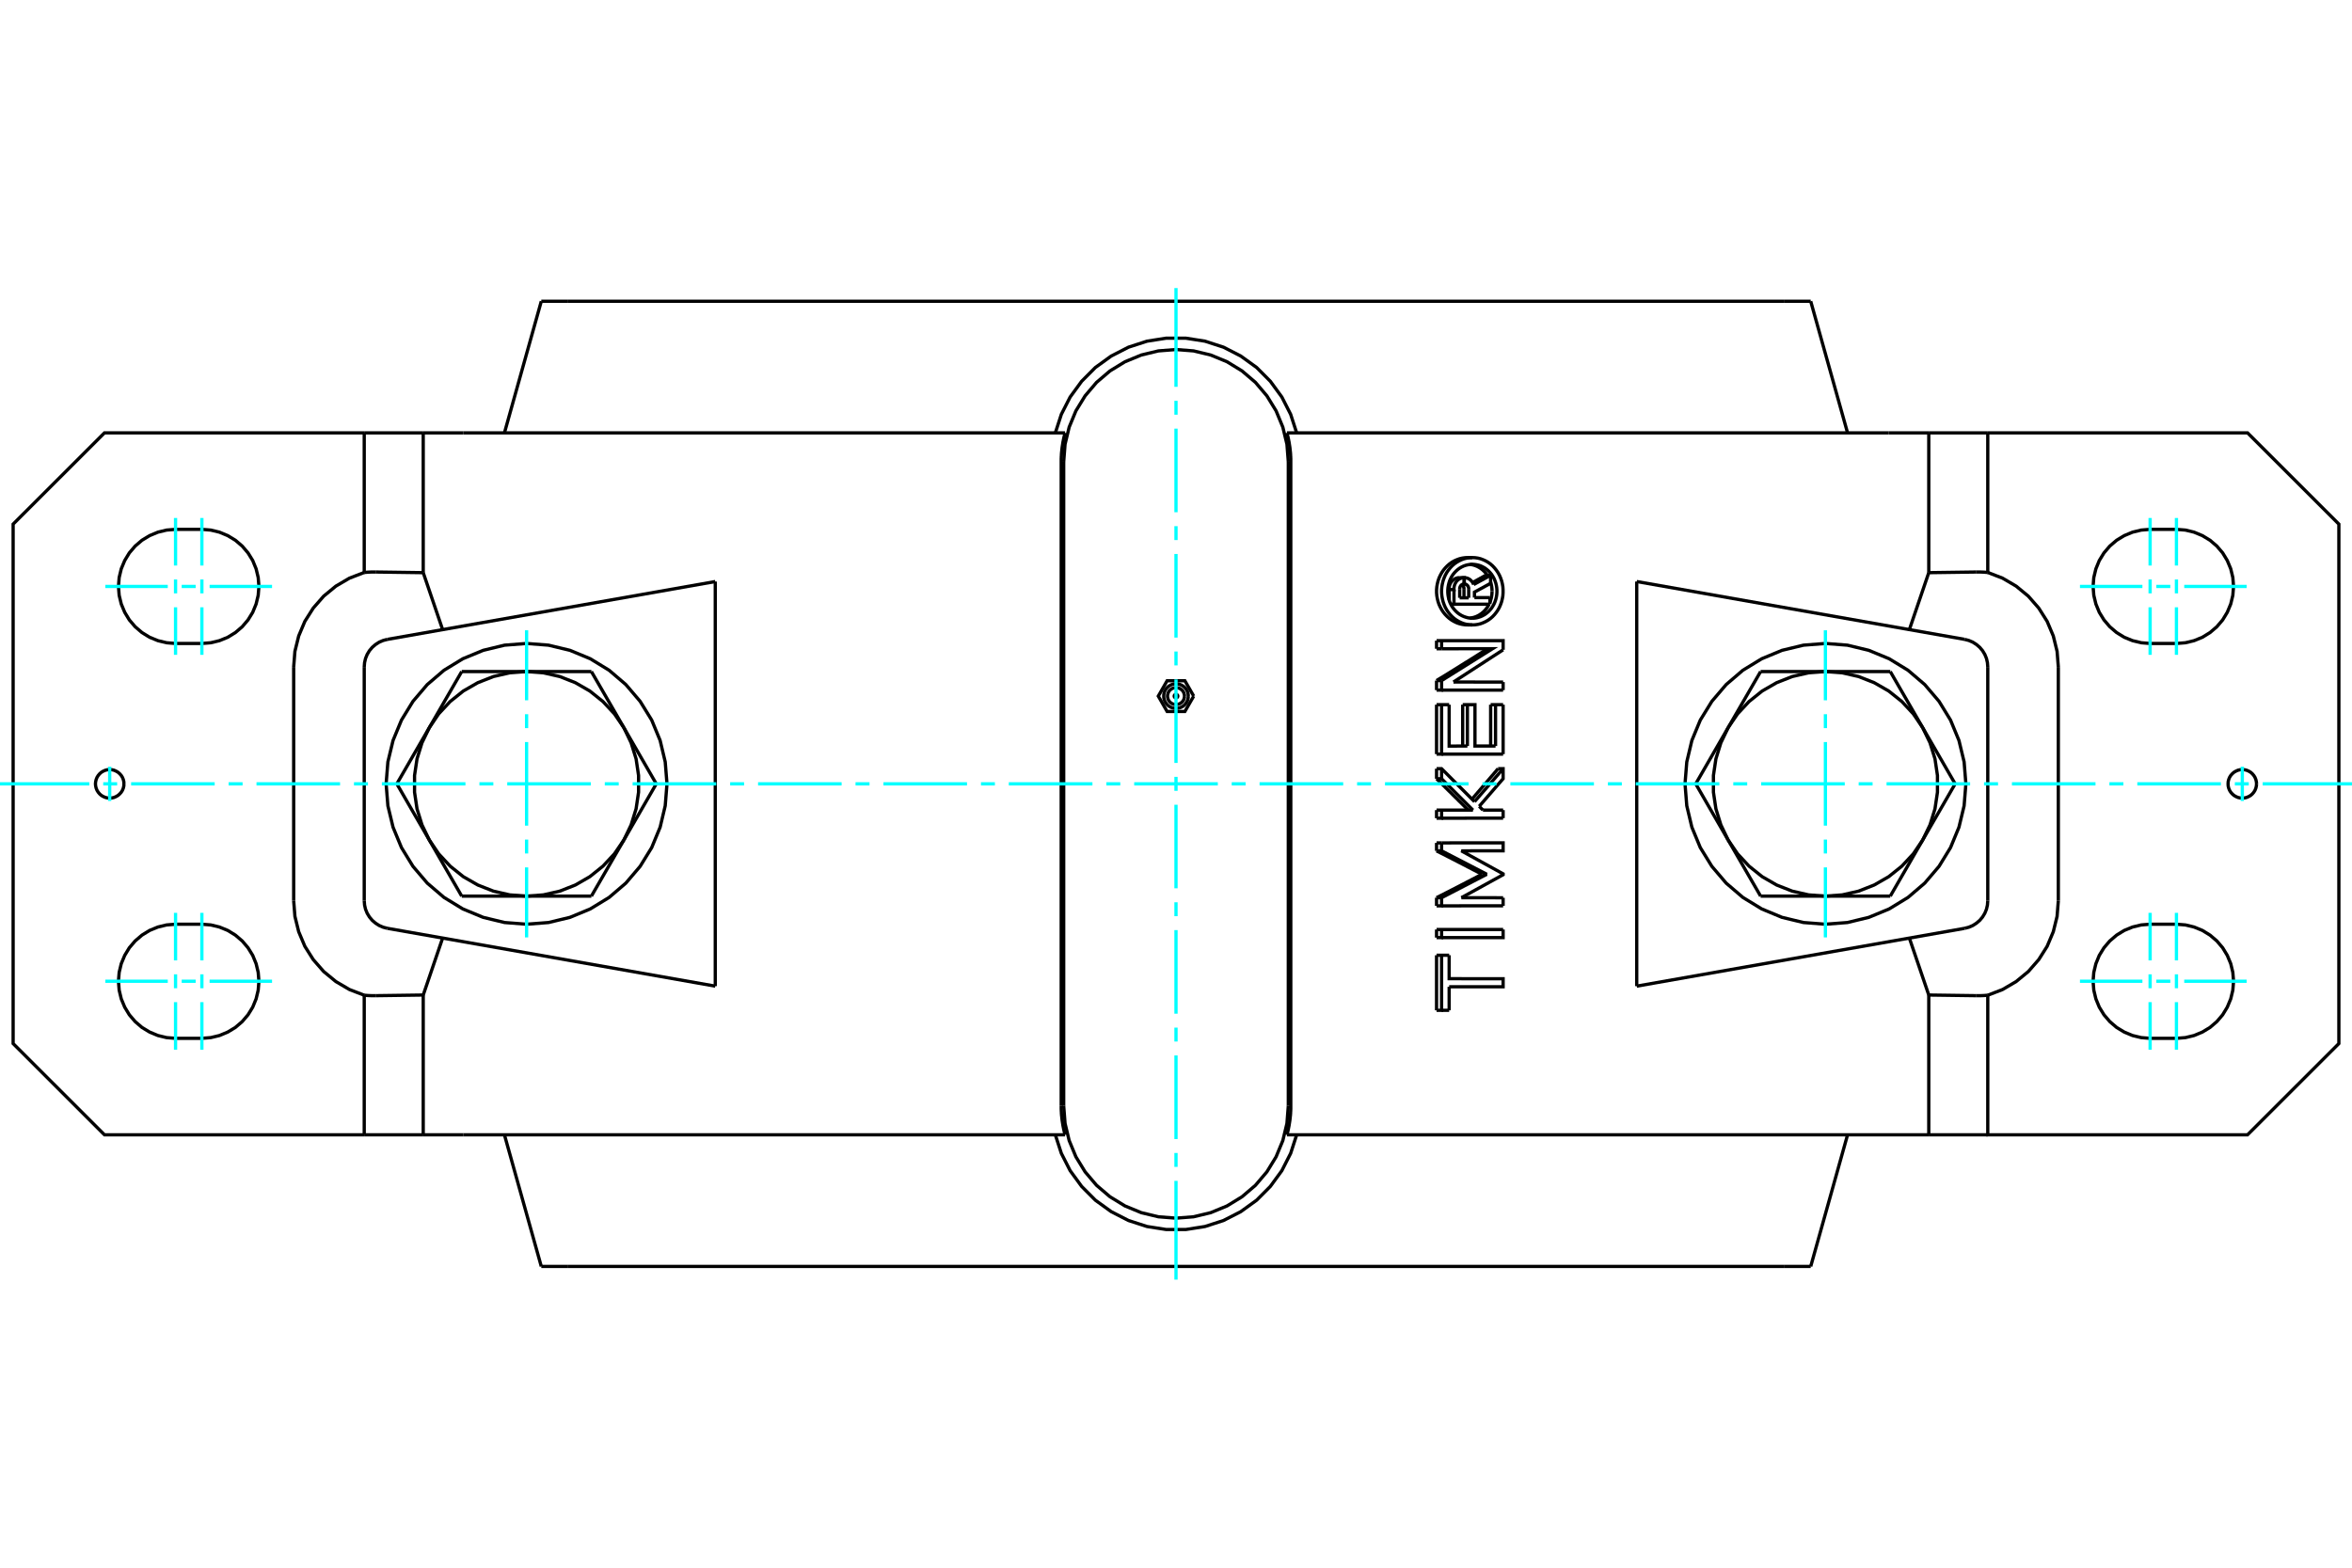 <?xml version="1.0" standalone="no"?>
<!DOCTYPE svg PUBLIC "-//W3C//DTD SVG 1.1//EN"
	"http://www.w3.org/Graphics/SVG/1.1/DTD/svg11.dtd">
<svg xmlns="http://www.w3.org/2000/svg" height="100%" width="100%" viewBox="0 0 36000 24000">
	<rect x="-1800" y="-1200" width="39600" height="26400" style="fill:#FFF"/>
	<g style="fill:none; fill-rule:evenodd" transform="matrix(1 0 0 1 0 0)">
		<g style="fill:none; stroke:#000; stroke-width:50; shape-rendering:geometricPrecision">
			<polyline points="19719,7070 19698,6801 19635,6539 19532,6290 19391,6060 19216,5854 19011,5679 18781,5538 18531,5435 18269,5372 18000,5351 17731,5372 17469,5435 17219,5538 16989,5679 16784,5854 16609,6060 16468,6290 16365,6539 16302,6801 16281,7070"/>
			<line x1="16281" y1="16930" x2="16281" y2="7070"/>
			<polyline points="16281,16930 16302,17199 16365,17461 16468,17710 16609,17940 16784,18146 16989,18321 17219,18462 17469,18565 17731,18628 18000,18649 18269,18628 18531,18565 18781,18462 19011,18321 19216,18146 19391,17940 19532,17710 19635,17461 19698,17199 19719,16930"/>
			<line x1="19719" y1="7070" x2="19719" y2="16930"/>
			<line x1="22342" y1="9152" x2="22480" y2="9152"/>
			<line x1="22342" y1="9017" x2="22342" y2="9152"/>
			<polyline points="22410,8940 22407,8940 22404,8940 22401,8941 22398,8941 22395,8942 22392,8943 22389,8944 22386,8945 22383,8947 22380,8948 22377,8950 22375,8951 22372,8953 22370,8955 22367,8957 22365,8960 22363,8962 22360,8964 22358,8967 22356,8970 22355,8972 22353,8975 22351,8978 22350,8981 22348,8984 22347,8987 22346,8991 22345,8994 22344,8997 22344,9000 22343,9004 22343,9007 22342,9011 22342,9014 22342,9017"/>
			<polyline points="22337,8844 22410,8844 22410,8940"/>
			<polyline points="22181,9026 22180,9018 22180,9010 22181,9003 22181,8995 22182,8987 22184,8979 22186,8971 22188,8963 22190,8956 22193,8948 22196,8941 22199,8933 22203,8926 22207,8920 22211,8913 22216,8907 22221,8901 22226,8895 22231,8890 22236,8885 22242,8880 22248,8875 22254,8871 22260,8866 22267,8862 22273,8859 22280,8856 22287,8853 22294,8850 22302,8848 22309,8847 22316,8845 22323,8844 22330,8844 22337,8844"/>
			<polyline points="22181,9026 22255,9026 22254,9018 22254,9010 22255,9002 22255,8994 22257,8986 22258,8978 22260,8970 22262,8963 22264,8955 22267,8948 22270,8941 22273,8934 22277,8927 22281,8920 22285,8913 22289,8907 22294,8901 22299,8895 22304,8890 22310,8884 22315,8879 22321,8875 22327,8870 22334,8866 22340,8862 22347,8859 22353,8856 22360,8853 22367,8851 22374,8848 22381,8847 22388,8845 22396,8844 22403,8844 22410,8844"/>
			<line x1="22181" y1="9189" x2="22181" y2="9026"/>
			<polyline points="22206,9250 22255,9250 22255,9026"/>
			<line x1="22805" y1="9250" x2="22255" y2="9250"/>
			<line x1="22805" y1="9149" x2="22805" y2="9250"/>
			<line x1="22568" y1="9149" x2="22805" y2="9149"/>
			<line x1="22408" y1="9152" x2="22408" y2="9016"/>
			<line x1="22480" y1="9152" x2="22480" y2="9016"/>
			<polyline points="22408,9016 22408,9013 22408,9011 22408,9009 22408,9007 22407,9005 22407,9003 22407,9000 22406,8998 22406,8996 22405,8994 22405,8992 22404,8990 22403,8988 22402,8985 22402,8983 22401,8981 22400,8979 22399,8977 22398,8976 22396,8974 22395,8972 22394,8970 22393,8968 22392,8967 22390,8965 22389,8963 22388,8962 22386,8960 22385,8959 22383,8958 22382,8956 22380,8955 22378,8954 22377,8952 22375,8951"/>
			<polyline points="22480,9016 22480,9012 22480,9009 22480,9006 22479,9002 22479,8999 22478,8996 22477,8992 22476,8989 22475,8986 22474,8983 22472,8980 22471,8977 22469,8974 22467,8972 22466,8969 22464,8966 22462,8964 22459,8961 22457,8959 22455,8957 22452,8955 22450,8953 22447,8951 22445,8949 22442,8948 22439,8946 22436,8945 22434,8944 22431,8943 22428,8942 22425,8941 22422,8941 22419,8940 22416,8940 22413,8940"/>
			<polyline points="22410,8940 22413,8940 22413,8844"/>
			<polyline points="22410,8844 22413,8844 22418,8844 22423,8844 22428,8845 22433,8845 22439,8846 22444,8847 22449,8849 22454,8850 22459,8852 22464,8853 22469,8855 22474,8858 22478,8860 22483,8863 22488,8865 22492,8868 22497,8871 22501,8874 22505,8878 22509,8881 22513,8885 22517,8889 22521,8893 22525,8897 22528,8901 22532,8905 22535,8910 22538,8914 22541,8919 22544,8924 22547,8929 22549,8934 22552,8939 22554,8944 22556,8949"/>
			<polyline points="22541,8918 22546,8915 22552,8912 22558,8908 22564,8905 22569,8902 22575,8899 22581,8896 22587,8893 22592,8889 22598,8886 22604,8883 22610,8880 22615,8877 22621,8873 22627,8870 22632,8867 22638,8864 22644,8861 22650,8858 22655,8854 22661,8851 22667,8848 22673,8845 22678,8842 22684,8839 22690,8835 22695,8832 22701,8829 22707,8826 22713,8823 22718,8820 22724,8816 22730,8813 22735,8810 22741,8807"/>
			<line x1="22556" y1="8949" x2="22815" y2="8807"/>
			<polyline points="22741,8807 22815,8807 22815,8930 22568,9065 22568,9149"/>
			<polyline points="21988,10788 22065,10788 22181,10788"/>
			<line x1="21988" y1="11545" x2="21988" y2="10788"/>
			<polyline points="21988,11545 22065,11545 22065,10788"/>
			<line x1="23007" y1="11545" x2="22065" y2="11545"/>
			<line x1="23007" y1="10788" x2="23007" y2="11545"/>
			<polyline points="22816,10788 22891,10788 23007,10788"/>
			<line x1="22816" y1="11421" x2="22816" y2="10788"/>
			<line x1="22891" y1="11421" x2="22891" y2="10788"/>
			<polyline points="22181,10788 22181,11422 22460,11421"/>
			<line x1="22388" y1="11421" x2="22388" y2="10788"/>
			<line x1="22460" y1="11421" x2="22460" y2="10788"/>
			<polyline points="22388,10788 22460,10788 22576,10788 22576,11421 22891,11421"/>
			<line x1="21988" y1="13026" x2="21988" y2="12904"/>
			<polyline points="21988,13026 22065,13026 22065,12904"/>
			<line x1="21988" y1="12904" x2="22065" y2="12904"/>
			<polyline points="22684,13384 22664,13374 22644,13364 22625,13354 22605,13343 22586,13333 22566,13323 22546,13313 22526,13302 22507,13292 22487,13282 22467,13272 22447,13261 22428,13251 22408,13241 22388,13231 22368,13220 22348,13210 22328,13200 22309,13190 22289,13179 22269,13169 22249,13159 22229,13149 22209,13138 22189,13128 22169,13118 22149,13108 22129,13097 22109,13087 22089,13077 22069,13067 22048,13057 22028,13046 22008,13036 21988,13026"/>
			<polyline points="22684,13384 22757,13384 22065,13026"/>
			<polyline points="21988,13743 22008,13733 22028,13723 22048,13712 22069,13702 22089,13692 22109,13682 22129,13671 22149,13661 22169,13651 22189,13641 22209,13630 22229,13620 22249,13610 22269,13600 22289,13589 22309,13579 22328,13569 22348,13559 22368,13548 22388,13538 22408,13528 22428,13518 22447,13507 22467,13497 22487,13487 22507,13477 22526,13466 22546,13456 22566,13446 22586,13436 22605,13425 22625,13415 22644,13405 22664,13395 22684,13384"/>
			<polyline points="21988,13743 22065,13743 22757,13384"/>
			<line x1="21988" y1="13868" x2="21988" y2="13743"/>
			<polyline points="21988,13868 22065,13868 22065,13743"/>
			<line x1="23007" y1="13867" x2="22065" y2="13868"/>
			<line x1="23007" y1="13744" x2="23007" y2="13867"/>
			<line x1="22368" y1="13743" x2="23007" y2="13744"/>
			<polyline points="22065,12904 23007,12903 23007,13025 22368,13026 23007,13378 23007,13391 22368,13743"/>
			<polyline points="21988,14624 22065,14624 22181,14624"/>
			<line x1="21988" y1="15467" x2="21988" y2="14624"/>
			<polyline points="21988,15467 22065,15467 22065,14624"/>
			<line x1="22181" y1="15467" x2="22065" y2="15467"/>
			<line x1="22181" y1="15107" x2="22181" y2="15467"/>
			<polyline points="22181,14624 22181,14983 23007,14984 23007,15107 22181,15107"/>
			<polyline points="21988,14230 22065,14230 23007,14230"/>
			<line x1="21988" y1="14354" x2="21988" y2="14230"/>
			<polyline points="21988,14354 22065,14354 22065,14230"/>
			<polyline points="23007,14230 23007,14354 22065,14354"/>
			<polyline points="21988,12402 22065,12402 22545,12402"/>
			<line x1="21988" y1="12526" x2="21988" y2="12402"/>
			<polyline points="21988,12526 22065,12526 22065,12402"/>
			<line x1="23007" y1="12525" x2="22065" y2="12526"/>
			<line x1="23007" y1="12402" x2="23007" y2="12525"/>
			<line x1="22698" y1="12402" x2="23007" y2="12402"/>
			<line x1="22641" y1="12344" x2="22698" y2="12402"/>
			<polyline points="22473,12402 22459,12388 22445,12374 22432,12361 22418,12347 22404,12333 22390,12319 22377,12306 22363,12292 22349,12278 22335,12265 22321,12251 22308,12237 22294,12223 22280,12210 22266,12196 22252,12182 22238,12169 22225,12155 22211,12141 22197,12127 22183,12114 22169,12100 22155,12086 22141,12072 22127,12059 22114,12045 22100,12031 22086,12018 22072,12004 22058,11990 22044,11976 22030,11963 22016,11949 22002,11935 21988,11922"/>
			<line x1="22545" y1="12402" x2="22065" y2="11922"/>
			<line x1="21988" y1="11922" x2="22065" y2="11922"/>
			<line x1="21988" y1="11922" x2="21988" y2="11768"/>
			<line x1="22065" y1="11922" x2="22065" y2="11768"/>
			<polyline points="21988,11768 22065,11768 22569,12273"/>
			<polyline points="22531,12234 22542,12221 22554,12207 22565,12194 22577,12181 22588,12167 22600,12154 22611,12141 22622,12127 22634,12114 22645,12101 22657,12087 22668,12074 22680,12061 22691,12047 22703,12034 22714,12021 22725,12007 22737,11994 22748,11981 22760,11967 22771,11954 22782,11941 22794,11927 22805,11914 22816,11901 22828,11887 22839,11874 22851,11861 22862,11848 22873,11834 22885,11821 22896,11808 22907,11794 22918,11781 22930,11768"/>
			<line x1="22569" y1="12273" x2="23007" y2="11768"/>
			<polyline points="22930,11768 23007,11768 23007,11921 22641,12344"/>
			<line x1="21988" y1="10565" x2="21988" y2="10419"/>
			<polyline points="21988,10565 22065,10565 22065,10419"/>
			<line x1="21988" y1="10419" x2="22065" y2="10419"/>
			<line x1="23007" y1="10565" x2="22065" y2="10565"/>
			<line x1="23007" y1="10442" x2="23007" y2="10565"/>
			<line x1="22247" y1="10441" x2="23007" y2="10442"/>
			<line x1="23007" y1="9948" x2="22247" y2="10441"/>
			<polyline points="21988,10419 22011,10405 22033,10391 22056,10377 22079,10364 22101,10350 22124,10336 22147,10322 22169,10308 22192,10294 22214,10280 22237,10266 22259,10252 22282,10238 22304,10224 22327,10210 22349,10196 22371,10182 22394,10168 22416,10154 22438,10140 22461,10127 22483,10113 22505,10099 22527,10085 22550,10071 22572,10057 22594,10043 22616,10029 22638,10015 22660,10001 22682,9987 22704,9973 22726,9959 22748,9945 22770,9931"/>
			<polyline points="22065,10419 22845,9931 22065,9932"/>
			<line x1="21988" y1="9932" x2="22065" y2="9932"/>
			<line x1="21988" y1="9932" x2="21988" y2="9808"/>
			<line x1="22065" y1="9932" x2="22065" y2="9808"/>
			<polyline points="21988,9808 22065,9808 23007,9808 23007,9948"/>
			<polyline points="22536,9567 22578,9565 22620,9559 22661,9549 22701,9534 22740,9516 22778,9494 22813,9469 22846,9440 22876,9408 22904,9373 22929,9336 22951,9296 22969,9254 22984,9211 22995,9166 23003,9121 23006,9075 23006,9028 23003,8982 22995,8937 22984,8892 22969,8849 22951,8807 22929,8767 22904,8730 22876,8695 22846,8663 22813,8634 22778,8609 22740,8587 22701,8569 22661,8554 22620,8544 22578,8538 22536,8536 22494,8538 22452,8544 22411,8554 22370,8569 22332,8587 22294,8609 22259,8634 22226,8663 22196,8695 22168,8730 22143,8767 22121,8807 22103,8849 22088,8892 22077,8937 22069,8982 22065,9028 22065,9075 22069,9121 22077,9166 22088,9211 22103,9254 22121,9296 22143,9336 22168,9373 22196,9408 22226,9440 22259,9469 22294,9494 22332,9516 22370,9534 22411,9549 22452,9559 22494,9565 22536,9567"/>
			<polyline points="22464,9567 22423,9565 22381,9559 22339,9549 22298,9535 22258,9516 22220,9494 22184,9468 22151,9439 22121,9408 22093,9374 22068,9337 22046,9297 22026,9254 22011,9210 22000,9165 21992,9119 21988,9074 21988,9029 21992,8984 22000,8938 22011,8893 22026,8849 22046,8806 22068,8766 22093,8729 22121,8695 22151,8664 22184,8635 22220,8609 22258,8587 22298,8569 22339,8554 22381,8544 22423,8538 22464,8536"/>
			<polyline points="22536,9464 22570,9463 22603,9458 22636,9449 22668,9438 22699,9423 22729,9406 22757,9385 22784,9362 22808,9337 22831,9309 22850,9279 22868,9247 22882,9214 22894,9179 22903,9143 22909,9107 22912,9070 22912,9033 22909,8996 22903,8960 22894,8924 22882,8889 22868,8856 22850,8824 22831,8794 22808,8766 22784,8741 22757,8718 22729,8697 22699,8680 22668,8665 22636,8654 22603,8646 22570,8641 22536,8639 22502,8641 22469,8646 22436,8654 22404,8665 22372,8680 22343,8697 22314,8718 22288,8741 22264,8766 22241,8794 22221,8824 22204,8856 22189,8889 22178,8924 22169,8960 22163,8996 22160,9033 22160,9070 22163,9107 22169,9143 22178,9179 22189,9214 22204,9247 22221,9279 22241,9309 22264,9337 22288,9362 22314,9385 22343,9406 22372,9423 22404,9438 22436,9449 22469,9458 22502,9463 22536,9464"/>
			<polyline points="22805,9219 22807,9215 22809,9210 22811,9206 22812,9201 22814,9196 22815,9192 22817,9187 22818,9182 22820,9177 22821,9172 22822,9168 22824,9163 22825,9158 22826,9153 22827,9148 22828,9143 22829,9139 22830,9134 22831,9129 22832,9124 22832,9119 22833,9114 22834,9109 22834,9105 22835,9100 22835,9095 22836,9090 22836,9085 22836,9080 22837,9075 22837,9071 22837,9066 22837,9061 22837,9056 22837,9052"/>
			<polyline points="22500,9462 22510,9461 22520,9460 22531,9458 22541,9455 22551,9453 22561,9450 22572,9447 22582,9443 22592,9440 22602,9435 22611,9431 22621,9426 22631,9421 22640,9416 22649,9410 22658,9404 22667,9398 22676,9392 22684,9385 22693,9378 22701,9371 22709,9364 22716,9357 22723,9349 22731,9341 22737,9333 22744,9325 22751,9316 22757,9308 22764,9299 22770,9289 22775,9280 22781,9270 22786,9260 22792,9250"/>
			<polyline points="22765,8807 22760,8799 22754,8791 22749,8784 22743,8776 22737,8769 22731,8762 22725,8756 22719,8749 22712,8743 22705,8736 22699,8730 22692,8724 22685,8718 22677,8712 22670,8707 22662,8701 22654,8696 22646,8691 22638,8686 22630,8682 22622,8677 22614,8673 22605,8669 22597,8666 22588,8662 22580,8659 22571,8656 22562,8653 22553,8651 22544,8648 22535,8646 22527,8645 22518,8643 22509,8642 22500,8641"/>
			<polyline points="22837,9052 22837,9048 22837,9044 22837,9040 22837,9036 22837,9032 22837,9028 22836,9024 22836,9020 22836,9016 22836,9012 22835,9007 22835,9003 22834,8999 22834,8995 22833,8991 22833,8987 22832,8983 22832,8979 22831,8975 22830,8971 22829,8967 22829,8963 22828,8959 22827,8955 22826,8951 22825,8947 22824,8943 22823,8939 22822,8935 22821,8931 22820,8927 22819,8923 22818,8919 22816,8915 22815,8911"/>
			<line x1="26948" y1="13719" x2="26451" y2="12860"/>
			<line x1="27940" y1="13719" x2="26948" y2="13719"/>
			<polyline points="26451,12860 26596,13072 26771,13260 26972,13421 27194,13549 27433,13643 27684,13700 27940,13719"/>
			<line x1="29429" y1="12860" x2="28933" y2="13719"/>
			<polyline points="27940,13719 28197,13700 28447,13643 28686,13549 28909,13421 29110,13260 29285,13072 29429,12860"/>
			<line x1="28933" y1="13719" x2="27940" y2="13719"/>
			<line x1="25955" y1="12000" x2="26451" y2="11140"/>
			<line x1="26451" y1="12860" x2="25955" y2="12000"/>
			<polyline points="26451,11140 26340,11372 26264,11617 26226,11872 26226,12128 26264,12383 26340,12628 26451,12860"/>
			<line x1="26948" y1="10281" x2="27940" y2="10281"/>
			<line x1="26451" y1="11140" x2="26948" y2="10281"/>
			<polyline points="27940,10281 27684,10300 27433,10357 27194,10451 26972,10579 26771,10740 26596,10928 26451,11140"/>
			<line x1="29429" y1="11140" x2="29926" y2="12000"/>
			<polyline points="29429,12860 29541,12628 29617,12383 29655,12128 29655,11872 29617,11617 29541,11372 29429,11140"/>
			<line x1="29926" y1="12000" x2="29429" y2="12860"/>
			<line x1="27940" y1="10281" x2="28933" y2="10281"/>
			<polyline points="29429,11140 29285,10928 29110,10740 28909,10579 28686,10451 28447,10357 28197,10300 27940,10281"/>
			<line x1="28933" y1="10281" x2="29429" y2="11140"/>
			<line x1="9052" y1="10281" x2="9549" y2="11140"/>
			<line x1="8060" y1="10281" x2="9052" y2="10281"/>
			<polyline points="9549,11140 9404,10928 9229,10740 9028,10579 8806,10451 8567,10357 8316,10300 8060,10281"/>
			<line x1="6571" y1="11140" x2="7067" y2="10281"/>
			<polyline points="8060,10281 7803,10300 7553,10357 7314,10451 7091,10579 6890,10740 6715,10928 6571,11140"/>
			<line x1="7067" y1="10281" x2="8060" y2="10281"/>
			<line x1="10045" y1="12000" x2="9549" y2="12860"/>
			<line x1="9549" y1="11140" x2="10045" y2="12000"/>
			<polyline points="9549,12860 9660,12628 9736,12383 9774,12128 9774,11872 9736,11617 9660,11372 9549,11140"/>
			<line x1="9052" y1="13719" x2="8060" y2="13719"/>
			<line x1="9549" y1="12860" x2="9052" y2="13719"/>
			<polyline points="8060,13719 8316,13700 8567,13643 8806,13549 9028,13421 9229,13260 9404,13072 9549,12860"/>
			<line x1="6571" y1="12860" x2="6074" y2="12000"/>
			<polyline points="6571,11140 6459,11372 6383,11617 6345,11872 6345,12128 6383,12383 6459,12628 6571,12860"/>
			<line x1="6074" y1="12000" x2="6571" y2="11140"/>
			<line x1="8060" y1="13719" x2="7067" y2="13719"/>
			<polyline points="6571,12860 6715,13072 6890,13260 7091,13421 7314,13549 7553,13643 7803,13700 8060,13719"/>
			<line x1="7067" y1="13719" x2="6571" y2="12860"/>
			<polyline points="30090,12000 30063,11664 29984,11336 29855,11024 29679,10737 29460,10480 29204,10261 28916,10085 28604,9956 28277,9877 27940,9851 27604,9877 27276,9956 26965,10085 26677,10261 26421,10480 26202,10737 26025,11024 25896,11336 25818,11664 25791,12000 25818,12336 25896,12664 26025,12976 26202,13263 26421,13520 26677,13739 26965,13915 27276,14044 27604,14123 27940,14149 28277,14123 28604,14044 28916,13915 29204,13739 29460,13520 29679,13263 29855,12976 29984,12664 30063,12336 30090,12000"/>
			<polyline points="10209,12000 10182,11664 10104,11336 9975,11024 9798,10737 9579,10480 9323,10261 9035,10085 8724,9956 8396,9877 8060,9851 7723,9877 7396,9956 7084,10085 6796,10261 6540,10480 6321,10737 6145,11024 6016,11336 5937,11664 5910,12000 5937,12336 6016,12664 6145,12976 6321,13263 6540,13520 6796,13739 7084,13915 7396,14044 7723,14123 8060,14149 8396,14123 8724,14044 9035,13915 9323,13739 9579,13520 9798,13263 9975,12976 10104,12664 10182,12336 10209,12000"/>
			<polyline points="5748,8757 5743,8757 5738,8757 5733,8757 5728,8757 5723,8757 5718,8757 5713,8757 5708,8757 5703,8757 5698,8757 5693,8757 5688,8757 5683,8757 5679,8757 5674,8758 5669,8758 5664,8758 5659,8758 5654,8758 5649,8759 5644,8759 5639,8759 5634,8759 5629,8760 5624,8760 5619,8760 5614,8761 5609,8761 5604,8762 5599,8762 5594,8762 5589,8763 5585,8763 5580,8764 5575,8764"/>
			<line x1="6478" y1="8767" x2="5748" y2="8757"/>
			<line x1="6478" y1="6627" x2="6478" y2="8767"/>
			<line x1="6478" y1="6627" x2="5575" y2="6627"/>
			<line x1="5575" y1="8764" x2="5575" y2="6627"/>
			<polyline points="30425,8764 30420,8764 30415,8763 30411,8763 30406,8762 30401,8762 30396,8762 30391,8761 30386,8761 30381,8760 30376,8760 30371,8760 30366,8759 30361,8759 30356,8759 30351,8759 30346,8758 30341,8758 30336,8758 30331,8758 30326,8758 30321,8757 30317,8757 30312,8757 30307,8757 30302,8757 30297,8757 30292,8757 30287,8757 30282,8757 30277,8757 30272,8757 30267,8757 30262,8757 30257,8757 30252,8757"/>
			<line x1="30425" y1="6627" x2="30425" y2="8764"/>
			<line x1="30425" y1="6627" x2="29522" y2="6627"/>
			<line x1="29522" y1="8767" x2="29522" y2="6627"/>
			<line x1="30252" y1="8757" x2="29522" y2="8767"/>
			<polyline points="31505,10211 31486,9971 31428,9736 31334,9513 31205,9309 31046,9127 30859,8973 30651,8851 30425,8764"/>
			<line x1="31505" y1="13789" x2="31505" y2="10211"/>
			<polyline points="30425,15236 30651,15149 30859,15027 31046,14873 31205,14691 31334,14487 31428,14264 31486,14029 31505,13789"/>
			<polyline points="30425,15236 30425,17373 34401,17373 35799,15976 35799,8024 34401,6627 30425,6627"/>
			<line x1="33313" y1="15896" x2="32910" y2="15896"/>
			<polyline points="32910,14149 32774,14160 32641,14192 32514,14244 32397,14316 32293,14405 32204,14509 32132,14626 32080,14753 32048,14886 32037,15022 32048,15159 32080,15292 32132,15419 32204,15536 32293,15640 32397,15729 32514,15800 32641,15853 32774,15885 32910,15896"/>
			<line x1="32910" y1="14149" x2="33313" y2="14149"/>
			<polyline points="33313,15896 33450,15885 33583,15853 33710,15800 33827,15729 33931,15640 34020,15536 34091,15419 34144,15292 34176,15159 34187,15022 34176,14886 34144,14753 34091,14626 34020,14509 33931,14405 33827,14316 33710,14244 33583,14192 33450,14160 33313,14149"/>
			<line x1="33313" y1="9851" x2="32910" y2="9851"/>
			<polyline points="32910,8104 32774,8115 32641,8147 32514,8200 32397,8271 32293,8360 32204,8464 32132,8581 32080,8708 32048,8841 32037,8978 32048,9114 32080,9247 32132,9374 32204,9491 32293,9595 32397,9684 32514,9756 32641,9808 32774,9840 32910,9851"/>
			<line x1="32910" y1="8104" x2="33313" y2="8104"/>
			<polyline points="33313,9851 33450,9840 33583,9808 33710,9756 33827,9684 33931,9595 34020,9491 34091,9374 34144,9247 34176,9114 34187,8978 34176,8841 34144,8708 34091,8581 34020,8464 33931,8360 33827,8271 33710,8200 33583,8147 33450,8115 33313,8104"/>
			<polyline points="34539,12000 34536,11966 34528,11933 34515,11901 34497,11872 34475,11846 34449,11823 34420,11806 34388,11792 34355,11784 34321,11782 34287,11784 34253,11792 34222,11806 34193,11823 34167,11846 34144,11872 34126,11901 34113,11933 34105,11966 34103,12000 34105,12034 34113,12067 34126,12099 34144,12128 34167,12154 34193,12177 34222,12194 34253,12208 34287,12216 34321,12218 34355,12216 34388,12208 34420,12194 34449,12177 34475,12154 34497,12128 34515,12099 34528,12067 34536,12034 34539,12000"/>
			<line x1="29522" y1="8767" x2="29225" y2="9639"/>
			<polyline points="30252,15243 30257,15243 30262,15243 30267,15243 30272,15243 30277,15243 30282,15243 30287,15243 30292,15243 30297,15243 30302,15243 30307,15243 30312,15243 30317,15243 30321,15243 30326,15242 30331,15242 30336,15242 30341,15242 30346,15242 30351,15241 30356,15241 30361,15241 30366,15241 30371,15240 30376,15240 30381,15240 30386,15239 30391,15239 30396,15238 30401,15238 30406,15238 30411,15237 30415,15237 30420,15236 30425,15236"/>
			<line x1="29522" y1="15233" x2="30252" y2="15243"/>
			<line x1="29522" y1="17373" x2="29522" y2="15233"/>
			<line x1="29522" y1="17373" x2="30425" y2="17373"/>
			<polyline points="5575,15236 5580,15236 5585,15237 5589,15237 5594,15238 5599,15238 5604,15238 5609,15239 5614,15239 5619,15240 5624,15240 5629,15240 5634,15241 5639,15241 5644,15241 5649,15241 5654,15242 5659,15242 5664,15242 5669,15242 5674,15242 5679,15243 5683,15243 5688,15243 5693,15243 5698,15243 5703,15243 5708,15243 5713,15243 5718,15243 5723,15243 5728,15243 5733,15243 5738,15243 5743,15243 5748,15243"/>
			<line x1="5575" y1="17373" x2="5575" y2="15236"/>
			<line x1="5575" y1="17373" x2="6478" y2="17373"/>
			<line x1="6478" y1="15233" x2="6478" y2="17373"/>
			<line x1="5748" y1="15243" x2="6478" y2="15233"/>
			<polyline points="5575,6627 1599,6627 201,8024 201,15976 1599,17373 5575,17373"/>
			<polyline points="4495,13789 4514,14029 4572,14264 4666,14487 4795,14691 4954,14873 5141,15027 5349,15149 5575,15236"/>
			<line x1="4495" y1="10211" x2="4495" y2="13789"/>
			<polyline points="5575,8764 5349,8851 5141,8973 4954,9127 4795,9309 4666,9513 4572,9736 4514,9971 4495,10211"/>
			<polyline points="1897,12000 1895,11966 1887,11933 1874,11901 1856,11872 1833,11846 1807,11823 1778,11806 1747,11792 1713,11784 1679,11782 1645,11784 1612,11792 1580,11806 1551,11823 1525,11846 1503,11872 1485,11901 1472,11933 1464,11966 1461,12000 1464,12034 1472,12067 1485,12099 1503,12128 1525,12154 1551,12177 1580,12194 1612,12208 1645,12216 1679,12218 1713,12216 1747,12208 1778,12194 1807,12177 1833,12154 1856,12128 1874,12099 1887,12067 1895,12034 1897,12000"/>
			<line x1="3090" y1="9851" x2="2687" y2="9851"/>
			<polyline points="2687,8104 2550,8115 2417,8147 2290,8200 2173,8271 2069,8360 1980,8464 1909,8581 1856,8708 1824,8841 1813,8978 1824,9114 1856,9247 1909,9374 1980,9491 2069,9595 2173,9684 2290,9756 2417,9808 2550,9840 2687,9851"/>
			<line x1="2687" y1="8104" x2="3090" y2="8104"/>
			<polyline points="3090,9851 3226,9840 3359,9808 3486,9756 3603,9684 3707,9595 3796,9491 3868,9374 3920,9247 3952,9114 3963,8978 3952,8841 3920,8708 3868,8581 3796,8464 3707,8360 3603,8271 3486,8200 3359,8147 3226,8115 3090,8104"/>
			<line x1="3090" y1="15896" x2="2687" y2="15896"/>
			<polyline points="2687,14149 2550,14160 2417,14192 2290,14244 2173,14316 2069,14405 1980,14509 1909,14626 1856,14753 1824,14886 1813,15022 1824,15159 1856,15292 1909,15419 1980,15536 2069,15640 2173,15729 2290,15800 2417,15853 2550,15885 2687,15896"/>
			<line x1="2687" y1="14149" x2="3090" y2="14149"/>
			<polyline points="3090,15896 3226,15885 3359,15853 3486,15800 3603,15729 3707,15640 3796,15536 3868,15419 3920,15292 3952,15159 3963,15022 3952,14886 3920,14753 3868,14626 3796,14509 3707,14405 3603,14316 3486,14244 3359,14192 3226,14160 3090,14149"/>
			<line x1="6478" y1="15233" x2="6775" y2="14361"/>
			<line x1="7094" y1="17373" x2="6478" y2="17373"/>
			<polyline points="29522,17373 28906,17373 19698,17373"/>
			<line x1="16302" y1="17373" x2="7094" y2="17373"/>
			<polyline points="19757,7070 19757,16930 19757,16942 19757,16955 19757,16967 19757,16980 19756,16992 19756,17005 19755,17017 19754,17030 19754,17043 19753,17055 19752,17068 19751,17081 19749,17093 19748,17106 19747,17119 19745,17132 19744,17144 19742,17157 19740,17170 19738,17183 19736,17195 19734,17208 19732,17221 19730,17234 19727,17246 19725,17259 19722,17272 19720,17284 19717,17297 19714,17310 19711,17323 19708,17335 19705,17348 19701,17361 19698,17373"/>
			<polyline points="16302,17373 16299,17361 16295,17348 16292,17335 16289,17323 16286,17310 16283,17297 16280,17284 16278,17272 16275,17259 16273,17246 16270,17234 16268,17221 16266,17208 16264,17195 16262,17183 16260,17170 16258,17157 16256,17144 16255,17132 16253,17119 16252,17106 16251,17093 16249,17081 16248,17068 16247,17055 16246,17043 16246,17030 16245,17017 16244,17005 16244,16992 16243,16980 16243,16967 16243,16955 16243,16942 16243,16930"/>
			<polyline points="16153,17373 16245,17657 16380,17922 16556,18163 16766,18374 17008,18549 17273,18685 17557,18777 17851,18823 18149,18823 18443,18777 18727,18685 18992,18549 19234,18374 19444,18163 19620,17922 19755,17657 19847,17373"/>
			<polyline points="19847,6627 19755,6343 19620,6078 19444,5837 19234,5626 18992,5451 18727,5315 18443,5223 18149,5177 17851,5177 17557,5223 17273,5315 17008,5451 16766,5626 16556,5837 16380,6078 16245,6343 16153,6627"/>
			<polyline points="19698,6627 19701,6639 19705,6652 19708,6665 19711,6677 19714,6690 19717,6703 19720,6716 19722,6728 19725,6741 19727,6754 19730,6766 19732,6779 19734,6792 19736,6805 19738,6817 19740,6830 19742,6843 19744,6856 19745,6868 19747,6881 19748,6894 19749,6907 19751,6919 19752,6932 19753,6945 19754,6957 19754,6970 19755,6983 19756,6995 19756,7008 19757,7020 19757,7033 19757,7045 19757,7058 19757,7070"/>
			<polyline points="16243,7070 16243,7058 16243,7045 16243,7033 16243,7020 16244,7008 16244,6995 16245,6983 16246,6970 16246,6957 16247,6945 16248,6932 16249,6919 16251,6907 16252,6894 16253,6881 16255,6868 16256,6856 16258,6843 16260,6830 16262,6817 16264,6805 16266,6792 16268,6779 16270,6766 16273,6754 16275,6741 16278,6728 16280,6716 16283,6703 16286,6690 16289,6677 16292,6665 16295,6652 16299,6639 16302,6627"/>
			<line x1="16243" y1="16930" x2="16243" y2="7070"/>
			<line x1="7094" y1="6627" x2="16302" y2="6627"/>
			<line x1="10948" y1="15097" x2="10948" y2="8903"/>
			<line x1="8696" y1="4612" x2="8285" y2="4612"/>
			<line x1="27304" y1="4612" x2="8696" y2="4612"/>
			<line x1="27715" y1="4612" x2="27304" y2="4612"/>
			<line x1="7721" y1="6627" x2="8285" y2="4612"/>
			<line x1="27304" y1="19388" x2="27715" y2="19388"/>
			<line x1="8696" y1="19388" x2="27304" y2="19388"/>
			<line x1="8285" y1="19388" x2="8696" y2="19388"/>
			<line x1="28279" y1="17373" x2="27715" y2="19388"/>
			<line x1="28279" y1="6627" x2="27715" y2="4612"/>
			<line x1="7721" y1="17373" x2="8285" y2="19388"/>
			<line x1="28906" y1="6627" x2="29522" y2="6627"/>
			<line x1="6775" y1="9639" x2="6478" y2="8767"/>
			<line x1="6478" y1="6627" x2="7094" y2="6627"/>
			<line x1="25052" y1="8903" x2="25052" y2="15097"/>
			<line x1="30070" y1="14212" x2="25052" y2="15097"/>
			<polyline points="30070,14212 30135,14195 30196,14169 30252,14133 30302,14090 30345,14039 30380,13981 30405,13920 30420,13855 30425,13789"/>
			<line x1="30425" y1="10211" x2="30425" y2="13789"/>
			<polyline points="30425,10211 30420,10145 30405,10080 30380,10019 30345,9961 30302,9910 30252,9867 30196,9831 30135,9805 30070,9788"/>
			<line x1="25052" y1="8903" x2="30070" y2="9788"/>
			<line x1="5930" y1="9788" x2="10948" y2="8903"/>
			<polyline points="5930,9788 5865,9805 5804,9831 5748,9867 5698,9910 5655,9961 5620,10019 5595,10080 5580,10145 5575,10211"/>
			<line x1="5575" y1="13789" x2="5575" y2="10211"/>
			<polyline points="5575,13789 5580,13855 5595,13920 5620,13981 5655,14039 5698,14090 5748,14133 5804,14169 5865,14195 5930,14212"/>
			<line x1="10948" y1="15097" x2="5930" y2="14212"/>
			<line x1="19698" y1="6627" x2="28906" y2="6627"/>
			<line x1="29225" y1="14361" x2="29522" y2="15233"/>
			<polyline points="18027,10657 18027,10653 18026,10648 18024,10645 18022,10641 18019,10638 18016,10635 18012,10633 18008,10631 18004,10630 18000,10630 17996,10630 17992,10631 17988,10633 17984,10635 17981,10638 17978,10641 17976,10645 17974,10648 17973,10653 17973,10657 17973,10661 17974,10665 17976,10669 17978,10673 17981,10676 17984,10678 17988,10681 17992,10682 17996,10683 18000,10684 18004,10683 18008,10682 18012,10681 18016,10678 18019,10676 18022,10673 18024,10669 18026,10665 18027,10661 18027,10657"/>
			<polyline points="18271,10657 18136,10422 17864,10422 17729,10657 17864,10892 18136,10892 18271,10657"/>
			<polyline points="18188,10657 18186,10627 18179,10599 18168,10571 18152,10546 18133,10524 18111,10505 18085,10489 18058,10478 18029,10471 18000,10469 17971,10471 17942,10478 17915,10489 17889,10505 17867,10524 17848,10546 17832,10571 17821,10599 17814,10627 17812,10657 17814,10686 17821,10715 17832,10742 17848,10767 17867,10790 17889,10809 17915,10824 17942,10836 17971,10842 18000,10845 18029,10842 18058,10836 18085,10824 18111,10809 18133,10790 18152,10767 18168,10742 18179,10715 18186,10686 18188,10657"/>
			<polyline points="18130,10657 18128,10636 18123,10617 18116,10598 18105,10580 18092,10565 18076,10552 18059,10541 18040,10533 18020,10529 18000,10527 17980,10529 17960,10533 17941,10541 17924,10552 17908,10565 17895,10580 17884,10598 17877,10617 17872,10636 17870,10657 17872,10677 17877,10697 17884,10716 17895,10733 17908,10748 17924,10762 17941,10772 17960,10780 17980,10785 18000,10786 18020,10785 18040,10780 18059,10772 18076,10762 18092,10748 18105,10733 18116,10716 18123,10697 18128,10677 18130,10657"/>
			<line x1="22536" y1="8536" x2="22464" y2="8536"/>
			<line x1="22464" y1="9567" x2="22536" y2="9567"/>
			<line x1="13209" y1="19385" x2="13210" y2="19388"/>
			<line x1="22790" y1="19388" x2="22791" y2="19385"/>
		</g>
		<g style="fill:none; stroke:#0FF; stroke-width:50; shape-rendering:geometricPrecision">
			<line x1="18000" y1="4410" x2="18000" y2="5922"/>
			<line x1="18000" y1="6136" x2="18000" y2="6349"/>
			<line x1="18000" y1="6562" x2="18000" y2="7842"/>
			<line x1="18000" y1="8055" x2="18000" y2="8268"/>
			<line x1="18000" y1="8481" x2="18000" y2="9761"/>
			<line x1="18000" y1="9974" x2="18000" y2="10187"/>
			<line x1="18000" y1="10401" x2="18000" y2="11680"/>
			<line x1="18000" y1="11893" x2="18000" y2="12107"/>
			<line x1="18000" y1="12320" x2="18000" y2="13599"/>
			<line x1="18000" y1="13813" x2="18000" y2="14026"/>
			<line x1="18000" y1="14239" x2="18000" y2="15519"/>
			<line x1="18000" y1="15732" x2="18000" y2="15945"/>
			<line x1="18000" y1="16158" x2="18000" y2="17438"/>
			<line x1="18000" y1="17651" x2="18000" y2="17864"/>
			<line x1="18000" y1="18078" x2="18000" y2="19590"/>
			<line x1="36000" y1="12000" x2="34633" y2="12000"/>
			<line x1="34420" y1="12000" x2="34207" y2="12000"/>
			<line x1="33993" y1="12000" x2="32714" y2="12000"/>
			<line x1="32501" y1="12000" x2="32287" y2="12000"/>
			<line x1="32074" y1="12000" x2="30795" y2="12000"/>
			<line x1="30582" y1="12000" x2="30368" y2="12000"/>
			<line x1="30155" y1="12000" x2="28876" y2="12000"/>
			<line x1="28662" y1="12000" x2="28449" y2="12000"/>
			<line x1="28236" y1="12000" x2="26956" y2="12000"/>
			<line x1="26743" y1="12000" x2="26530" y2="12000"/>
			<line x1="26317" y1="12000" x2="25037" y2="12000"/>
			<line x1="24824" y1="12000" x2="24611" y2="12000"/>
			<line x1="24397" y1="12000" x2="23118" y2="12000"/>
			<line x1="22905" y1="12000" x2="22691" y2="12000"/>
			<line x1="22478" y1="12000" x2="21199" y2="12000"/>
			<line x1="20985" y1="12000" x2="20772" y2="12000"/>
			<line x1="20559" y1="12000" x2="19279" y2="12000"/>
			<line x1="19066" y1="12000" x2="18853" y2="12000"/>
			<line x1="18640" y1="12000" x2="17360" y2="12000"/>
			<line x1="17147" y1="12000" x2="16934" y2="12000"/>
			<line x1="16721" y1="12000" x2="15441" y2="12000"/>
			<line x1="15228" y1="12000" x2="15015" y2="12000"/>
			<line x1="14801" y1="12000" x2="13522" y2="12000"/>
			<line x1="13309" y1="12000" x2="13095" y2="12000"/>
			<line x1="12882" y1="12000" x2="11603" y2="12000"/>
			<line x1="11389" y1="12000" x2="11176" y2="12000"/>
			<line x1="10963" y1="12000" x2="9683" y2="12000"/>
			<line x1="9470" y1="12000" x2="9257" y2="12000"/>
			<line x1="9044" y1="12000" x2="7764" y2="12000"/>
			<line x1="7551" y1="12000" x2="7338" y2="12000"/>
			<line x1="7124" y1="12000" x2="5845" y2="12000"/>
			<line x1="5632" y1="12000" x2="5418" y2="12000"/>
			<line x1="5205" y1="12000" x2="3926" y2="12000"/>
			<line x1="3713" y1="12000" x2="3499" y2="12000"/>
			<line x1="3286" y1="12000" x2="2007" y2="12000"/>
			<line x1="1793" y1="12000" x2="1580" y2="12000"/>
			<line x1="1367" y1="12000" x2="0" y2="12000"/>
		</g>
		<g style="fill:none; stroke:#0FF; stroke-width:50; shape-rendering:geometricPrecision">
			<line x1="1612" y1="15022" x2="2568" y2="15022"/>
			<line x1="2781" y1="15022" x2="2995" y2="15022"/>
			<line x1="3208" y1="15022" x2="4164" y2="15022"/>
			<line x1="2687" y1="16070" x2="2687" y2="15342"/>
			<line x1="2687" y1="15129" x2="2687" y2="14916"/>
			<line x1="2687" y1="14703" x2="2687" y2="13975"/>
			<line x1="3090" y1="16070" x2="3090" y2="15342"/>
			<line x1="3090" y1="15129" x2="3090" y2="14916"/>
			<line x1="3090" y1="14703" x2="3090" y2="13975"/>
		</g>
		<g style="fill:none; stroke:#0FF; stroke-width:50; shape-rendering:geometricPrecision">
			<line x1="1612" y1="8978" x2="2568" y2="8978"/>
			<line x1="2781" y1="8978" x2="2995" y2="8978"/>
			<line x1="3208" y1="8978" x2="4164" y2="8978"/>
			<line x1="2687" y1="10025" x2="2687" y2="9297"/>
			<line x1="2687" y1="9084" x2="2687" y2="8871"/>
			<line x1="2687" y1="8658" x2="2687" y2="7930"/>
			<line x1="3090" y1="10025" x2="3090" y2="9297"/>
			<line x1="3090" y1="9084" x2="3090" y2="8871"/>
			<line x1="3090" y1="8658" x2="3090" y2="7930"/>
		</g>
		<g style="fill:none; stroke:#0FF; stroke-width:50; shape-rendering:geometricPrecision">
			<line x1="31836" y1="15022" x2="32792" y2="15022"/>
			<line x1="33005" y1="15022" x2="33219" y2="15022"/>
			<line x1="33432" y1="15022" x2="34388" y2="15022"/>
			<line x1="32910" y1="16070" x2="32910" y2="15342"/>
			<line x1="32910" y1="15129" x2="32910" y2="14916"/>
			<line x1="32910" y1="14703" x2="32910" y2="13975"/>
			<line x1="33313" y1="16070" x2="33313" y2="15342"/>
			<line x1="33313" y1="15129" x2="33313" y2="14916"/>
			<line x1="33313" y1="14703" x2="33313" y2="13975"/>
		</g>
		<g style="fill:none; stroke:#0FF; stroke-width:50; shape-rendering:geometricPrecision">
			<line x1="31836" y1="8978" x2="32792" y2="8978"/>
			<line x1="33005" y1="8978" x2="33219" y2="8978"/>
			<line x1="33432" y1="8978" x2="34388" y2="8978"/>
			<line x1="32910" y1="10025" x2="32910" y2="9297"/>
			<line x1="32910" y1="9084" x2="32910" y2="8871"/>
			<line x1="32910" y1="8658" x2="32910" y2="7930"/>
			<line x1="33313" y1="10025" x2="33313" y2="9297"/>
			<line x1="33313" y1="9084" x2="33313" y2="8871"/>
			<line x1="33313" y1="8658" x2="33313" y2="7930"/>
		</g>
		<g style="fill:none; stroke:#0FF; stroke-width:50; shape-rendering:geometricPrecision">
			<line x1="8060" y1="14351" x2="8060" y2="13279"/>
			<line x1="8060" y1="13066" x2="8060" y2="12853"/>
			<line x1="8060" y1="12640" x2="8060" y2="11360"/>
			<line x1="8060" y1="11147" x2="8060" y2="10934"/>
			<line x1="8060" y1="10721" x2="8060" y2="9649"/>
			<line x1="27940" y1="9649" x2="27940" y2="10721"/>
			<line x1="27940" y1="10934" x2="27940" y2="11147"/>
			<line x1="27940" y1="11360" x2="27940" y2="12640"/>
			<line x1="27940" y1="12853" x2="27940" y2="13066"/>
			<line x1="27940" y1="13279" x2="27940" y2="14351"/>
			<line x1="1679" y1="12262" x2="1679" y2="11738"/>
			<line x1="34321" y1="11738" x2="34321" y2="12262"/>
		</g>
	</g>
</svg>

